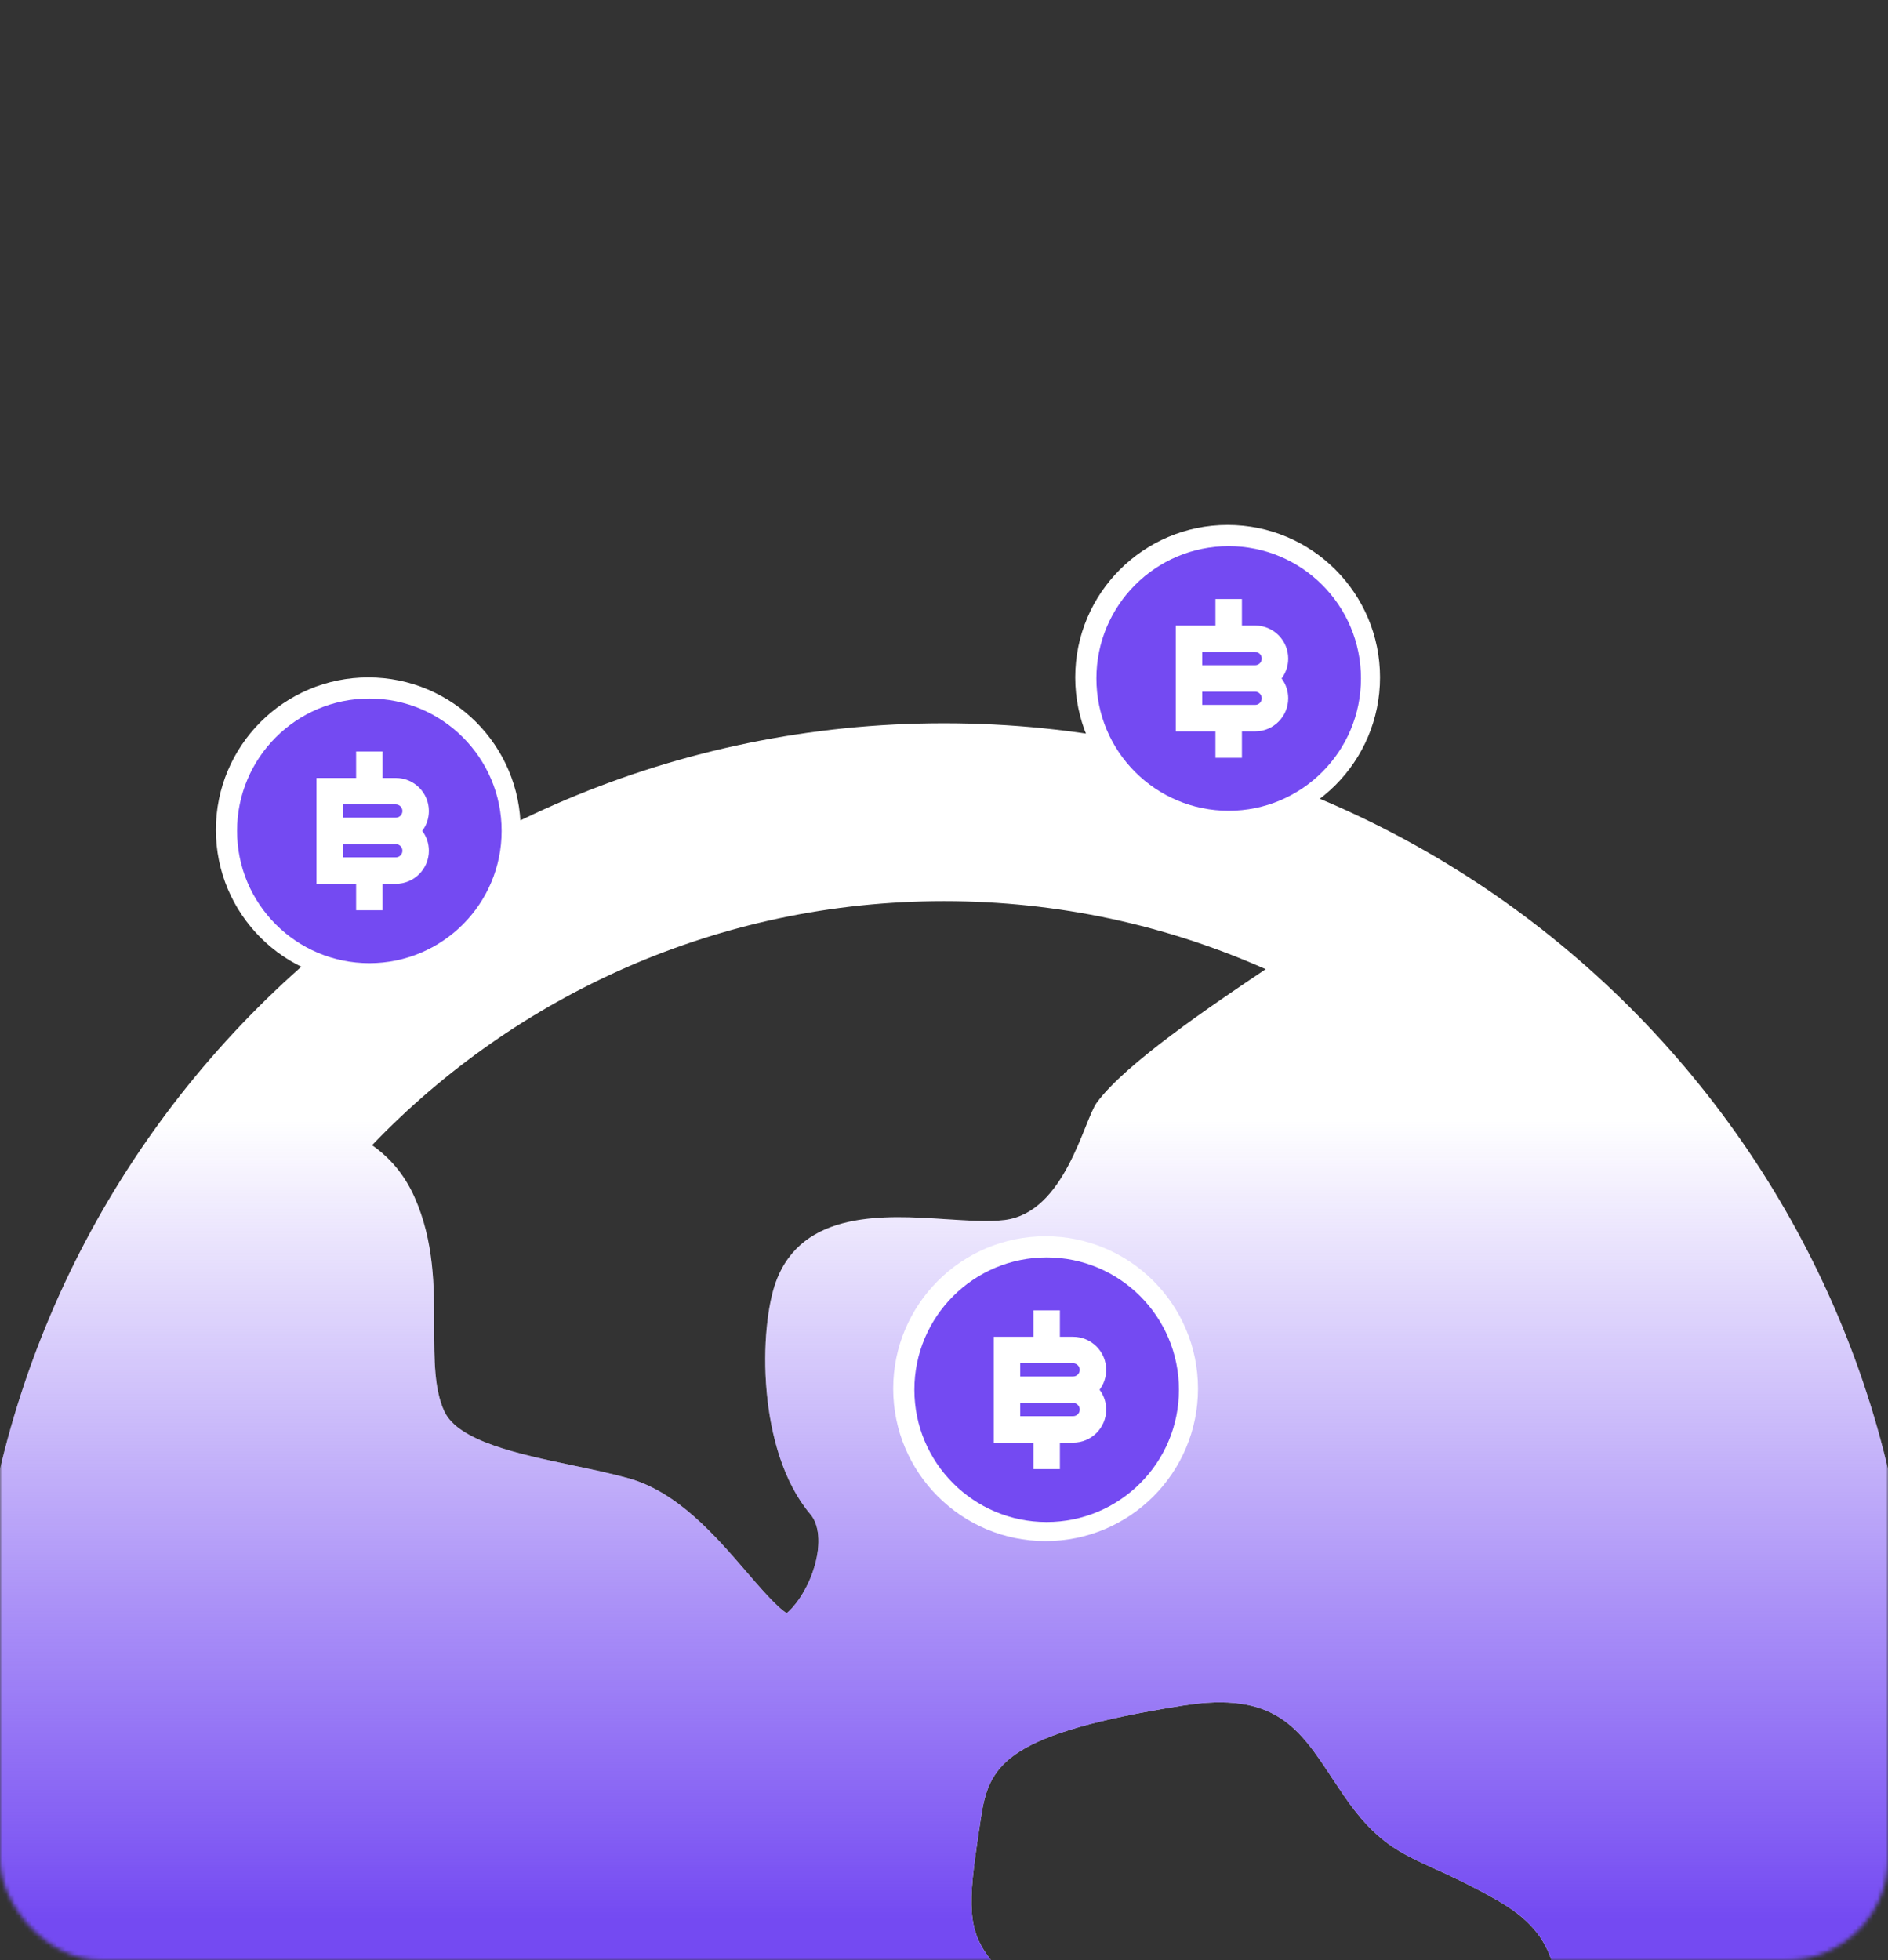 <svg width="446" height="463" viewBox="0 0 446 463" fill="none" xmlns="http://www.w3.org/2000/svg">
<rect x="0" y="0" width="446" height="463" fill="#333333" stroke="none"/>
<mask id="mask0_2400_16357" style="mask-type:alpha" maskUnits="userSpaceOnUse" x="0" y="0" width="446" height="463">
<rect width="446" height="463" rx="24" fill="#744AF2"/>
</mask>
<g mask="url(#mask0_2400_16357)">
<path d="M223 170.833C349.564 170.833 452.167 273.435 452.167 400C452.167 526.564 349.564 629.167 223 629.167C96.435 629.167 -6.167 526.564 -6.167 400C-6.167 273.435 96.435 170.833 223 170.833ZM314.765 420.114C306.85 408.096 301.139 399.418 279.426 402.86C238.393 409.373 233.844 416.555 231.885 428.359L231.333 431.953L230.776 435.743C228.537 451.397 228.622 457.319 235.808 464.872C264.802 495.292 282.171 517.219 287.433 530.043C290.002 536.317 296.606 555.263 292.062 573.999C320.103 562.859 344.816 545.136 364.288 522.739C366.814 514.173 368.638 503.505 368.638 490.562V488.165C368.638 467.024 368.638 457.383 353.696 448.844C347.392 445.263 342.687 443.106 338.917 441.397C330.502 437.57 324.931 435.056 317.412 424.06C316.516 422.752 315.641 421.445 314.765 420.114ZM223 212.847C169.893 212.847 121.952 234.967 87.888 270.497C91.943 273.313 95.477 277.27 97.905 282.725C102.58 293.215 102.58 304.007 102.58 313.55C102.57 321.08 102.56 328.207 104.977 333.382C108.289 340.447 122.543 343.448 135.126 346.085C139.622 347.032 144.257 347.998 148.474 349.165C160.072 352.387 169.044 362.795 176.236 371.152C179.22 374.633 183.627 379.748 185.836 381.018C186.989 380.191 190.688 376.185 192.519 369.601C193.912 364.587 193.516 360.118 191.465 357.703C178.652 342.581 179.348 313.448 183.308 302.718C189.546 285.785 209.032 287.034 223.275 287.96C228.587 288.302 233.601 288.63 237.339 288.161C251.605 286.371 255.991 264.686 259.094 260.437C265.788 251.266 286.266 237.454 298.987 228.916C275.766 218.587 250.053 212.847 223 212.847Z" fill="white"/>
<path d="M223 170.833C349.564 170.833 452.167 273.435 452.167 400C452.167 526.564 349.564 629.167 223 629.167C96.435 629.167 -6.167 526.564 -6.167 400C-6.167 273.435 96.435 170.833 223 170.833ZM314.765 420.114C306.85 408.096 301.139 399.418 279.426 402.86C238.393 409.373 233.844 416.555 231.885 428.359L231.333 431.953L230.776 435.743C228.537 451.397 228.622 457.319 235.808 464.872C264.802 495.292 282.171 517.219 287.433 530.043C290.002 536.317 296.606 555.263 292.062 573.999C320.103 562.859 344.816 545.136 364.288 522.739C366.814 514.173 368.638 503.505 368.638 490.562V488.165C368.638 467.024 368.638 457.383 353.696 448.844C347.392 445.263 342.687 443.106 338.917 441.397C330.502 437.57 324.931 435.056 317.412 424.06C316.516 422.752 315.641 421.445 314.765 420.114ZM223 212.847C169.893 212.847 121.952 234.967 87.888 270.497C91.943 273.313 95.477 277.27 97.905 282.725C102.58 293.215 102.58 304.007 102.58 313.55C102.57 321.08 102.56 328.207 104.977 333.382C108.289 340.447 122.543 343.448 135.126 346.085C139.622 347.032 144.257 347.998 148.474 349.165C160.072 352.387 169.044 362.795 176.236 371.152C179.22 374.633 183.627 379.748 185.836 381.018C186.989 380.191 190.688 376.185 192.519 369.601C193.912 364.587 193.516 360.118 191.465 357.703C178.652 342.581 179.348 313.448 183.308 302.718C189.546 285.785 209.032 287.034 223.275 287.96C228.587 288.302 233.601 288.63 237.339 288.161C251.605 286.371 255.991 264.686 259.094 260.437C265.788 251.266 286.266 237.454 298.987 228.916C275.766 218.587 250.053 212.847 223 212.847Z" fill="url(#paint0_linear_2400_16357)"/>
<circle cx="87" cy="196" r="36" fill="white"/>
<circle cx="247" cy="328" r="36" fill="white"/>
<circle cx="290" cy="160" r="36" fill="white"/>
<path d="M87.25 227.5C69.991 227.5 56 213.509 56 196.25C56 178.991 69.991 165 87.25 165C104.509 165 118.5 178.991 118.5 196.25C118.5 213.509 104.509 227.5 87.25 227.5ZM84.125 208.75V215H90.375V208.75H93.5C97.815 208.75 101.313 205.252 101.313 200.937C101.313 199.179 100.731 197.556 99.751 196.25C100.731 194.944 101.313 193.321 101.313 191.562C101.313 187.248 97.815 183.75 93.5 183.75H90.375V177.5H84.125V183.75H74.75V208.75H84.125ZM81 199.375H93.5C94.363 199.375 95.063 200.075 95.063 200.937C95.063 201.8 94.363 202.5 93.5 202.5H81V199.375ZM81 190H93.5C94.363 190 95.063 190.7 95.063 191.562C95.063 192.425 94.363 193.125 93.5 193.125H81V190Z" fill="#744AF2"/>
<path d="M290.25 191.5C272.991 191.5 259 177.509 259 160.25C259 142.991 272.991 129 290.25 129C307.509 129 321.5 142.991 321.5 160.25C321.5 177.509 307.509 191.5 290.25 191.5ZM287.125 172.75V179H293.375V172.75H296.5C300.815 172.75 304.313 169.252 304.313 164.937C304.313 163.179 303.731 161.556 302.751 160.25C303.731 158.944 304.313 157.321 304.313 155.562C304.313 151.248 300.815 147.75 296.5 147.75H293.375V141.5H287.125V147.75H277.75V172.75H287.125ZM284 163.375H296.5C297.363 163.375 298.063 164.075 298.063 164.937C298.063 165.8 297.363 166.5 296.5 166.5H284V163.375ZM284 154H296.5C297.363 154 298.063 154.7 298.063 155.562C298.063 156.425 297.363 157.125 296.5 157.125H284V154Z" fill="#744AF2"/>
<path d="M247.25 359.5C229.991 359.5 216 345.509 216 328.25C216 310.991 229.991 297 247.25 297C264.509 297 278.5 310.991 278.5 328.25C278.5 345.509 264.509 359.5 247.25 359.5ZM244.125 340.75V347H250.375V340.75H253.5C257.815 340.75 261.313 337.252 261.313 332.937C261.313 331.179 260.731 329.556 259.751 328.25C260.731 326.944 261.313 325.321 261.313 323.562C261.313 319.248 257.815 315.75 253.5 315.75H250.375V309.5H244.125V315.75H234.75V340.75H244.125ZM241 331.375H253.5C254.363 331.375 255.063 332.075 255.063 332.937C255.063 333.8 254.363 334.5 253.5 334.5H241V331.375ZM241 322H253.5C254.363 322 255.063 322.7 255.063 323.562C255.063 324.425 254.363 325.125 253.5 325.125H241V322Z" fill="#744AF2"/>
</g>
<defs>
<linearGradient id="paint0_linear_2400_16357" x1="223" y1="264.5" x2="223" y2="453.5" gradientUnits="userSpaceOnUse">
<stop stop-color="#744AF2" stop-opacity="0"/>
<stop offset="1" stop-color="#744AF2"/>
</linearGradient>
</defs>
</svg>
